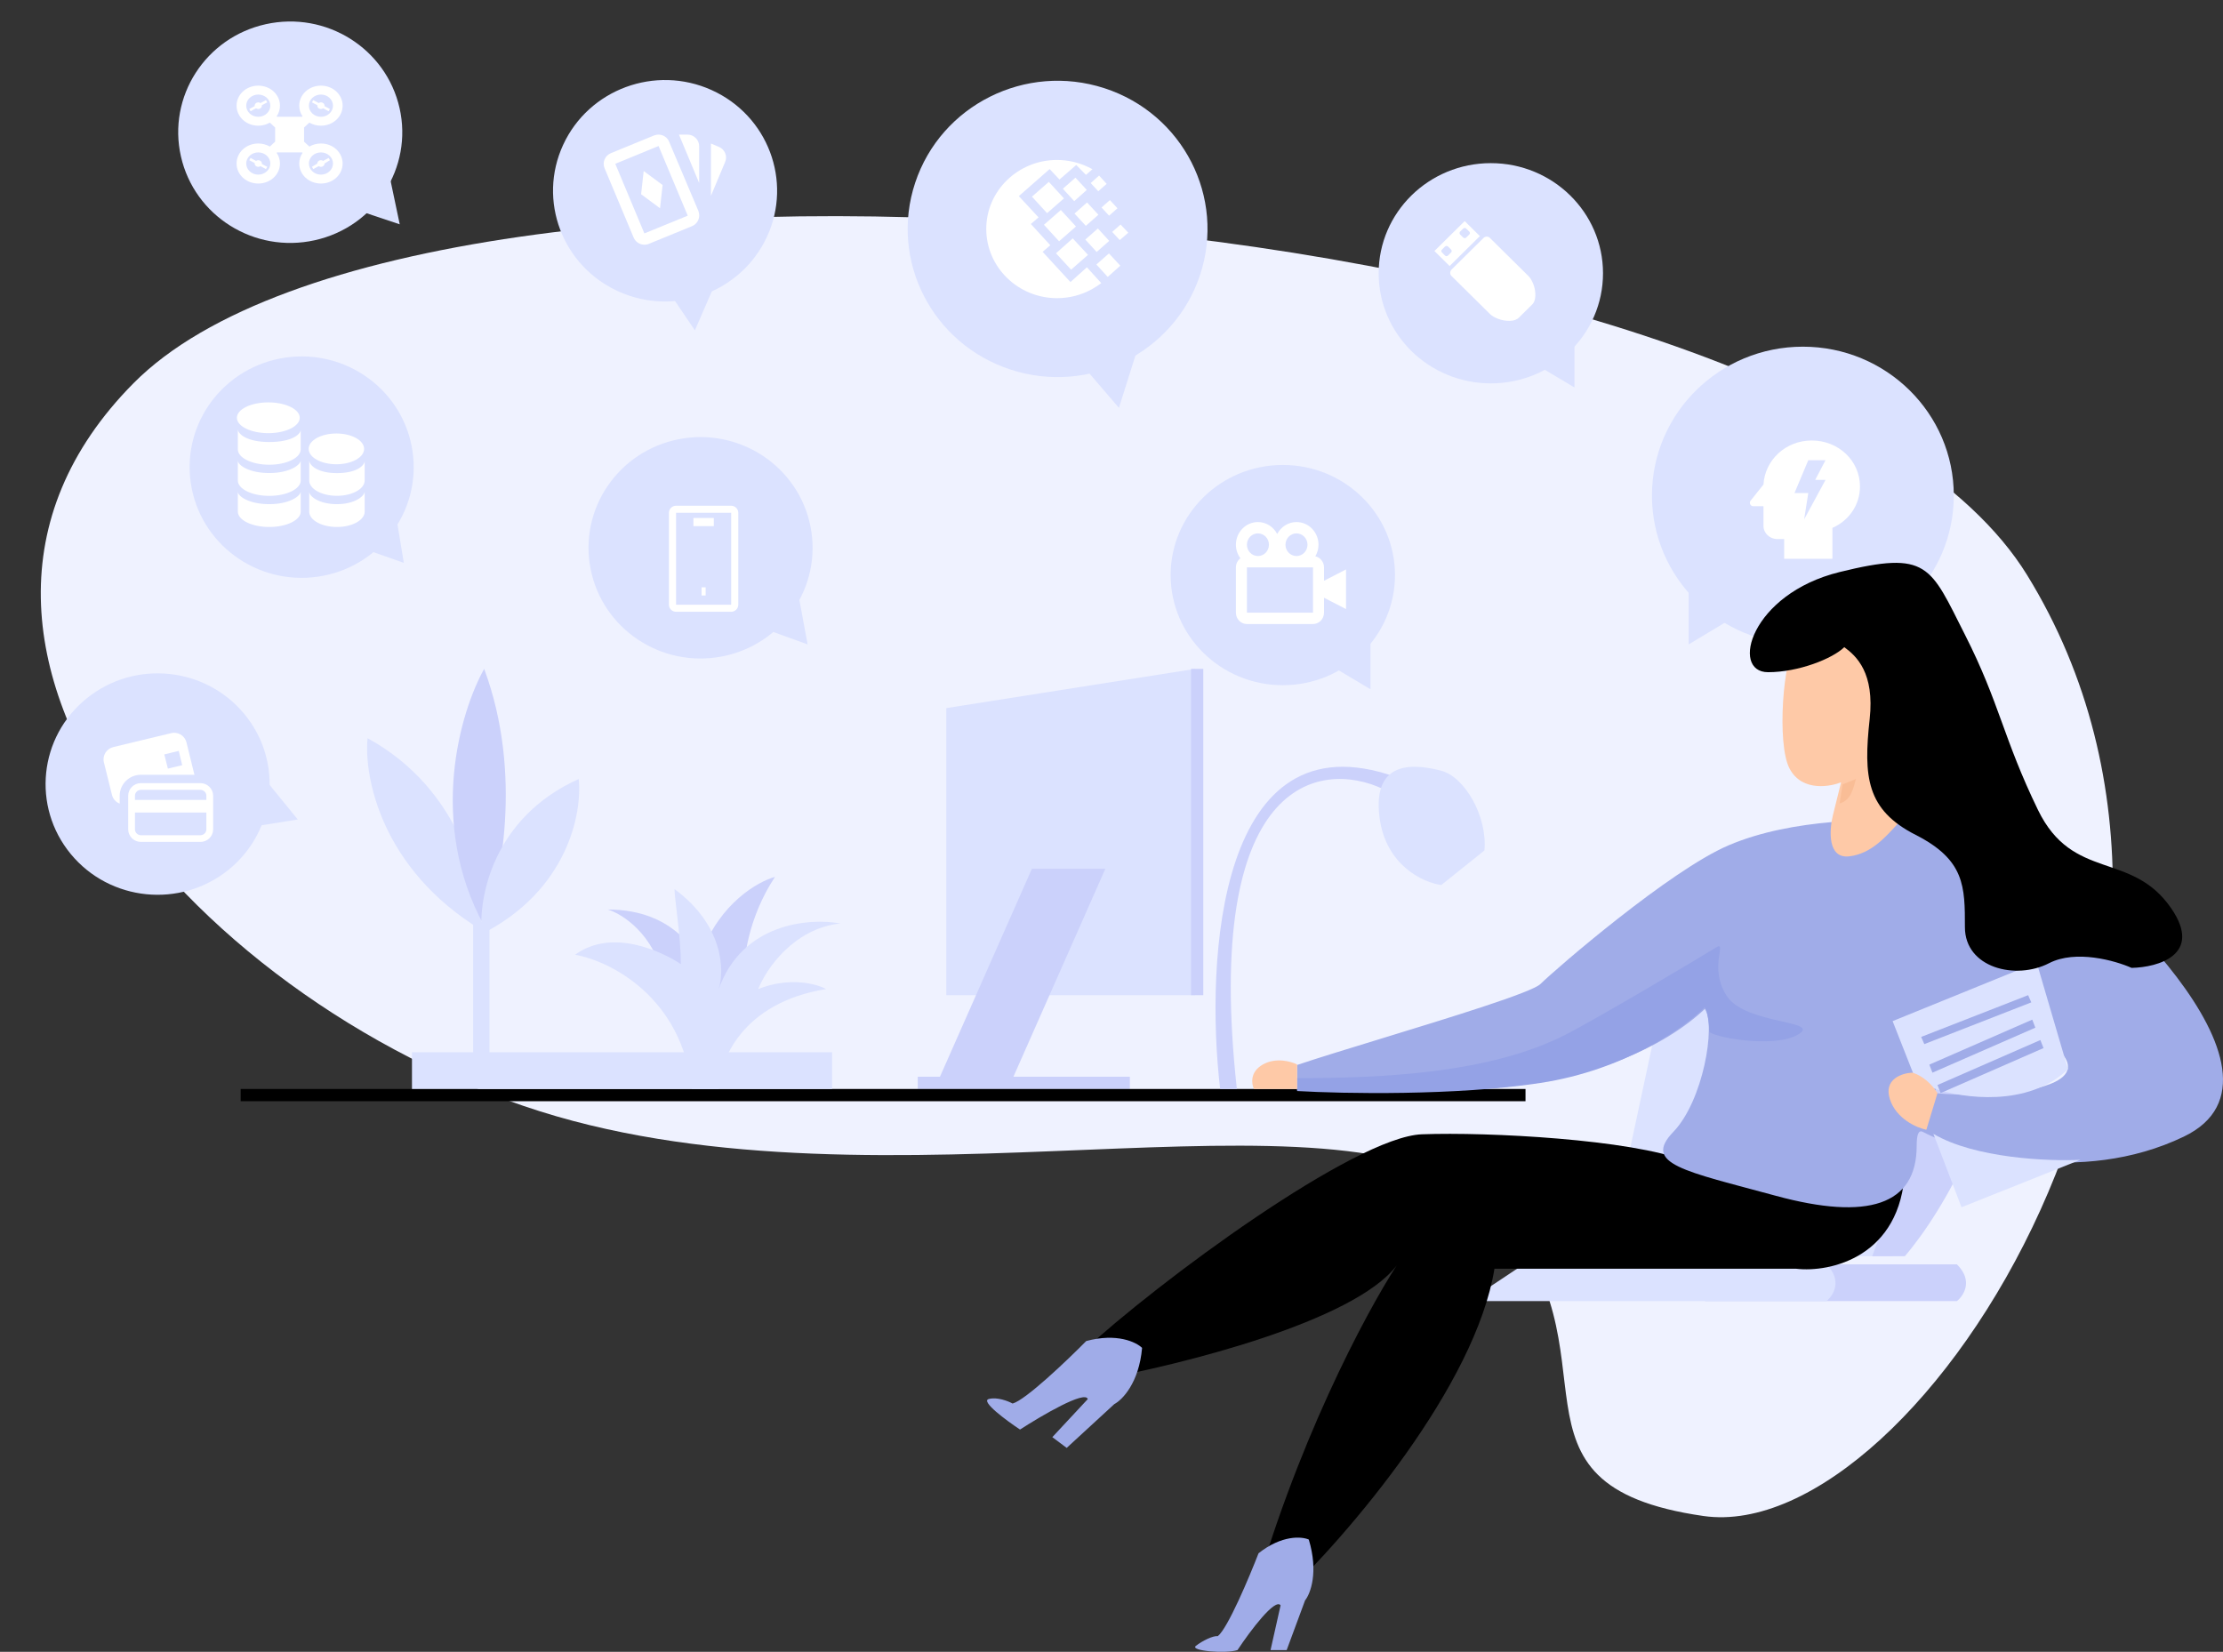 <svg width="545" height="405" viewBox="0 0 545 405" fill="none" xmlns="http://www.w3.org/2000/svg">
<rect x="0" y="0" width="545" height="405" fill="#333333" stroke="none"/>
<g clip-path="url(#clip0)">
<path d="M140.495 274.831C54.185 251.95 -32.28 159.544 32.743 93.949C104.087 21.978 440.548 49.382 496.959 140.972C558.499 240.89 470.641 379.325 417.616 371.698C364.591 364.071 398.651 331.273 366.914 296.95C335.177 262.628 226.805 297.713 140.495 274.831Z" fill="#EFF2FF"/>
<path d="M171.588 78H497M112 133H434.703H112ZM126.317 114.539H453.664H126.317ZM150.307 96.462H474.171H150.307Z" stroke="#7081E6" stroke-opacity="0.5" stroke-width="0.004"/>
<path d="M287.612 270L317.446 404M75.672 270L47 404L75.672 270ZM130.304 270L108.606 404L130.304 270ZM358.904 270L393 404L358.904 270Z" stroke="black" stroke-width="0.004"/>
<path d="M410.477 231H486L464.03 308H394L410.477 231Z" fill="#DBE2FF"/>
<path d="M479.764 319H418L431.668 310H479.764C483.814 313.999 481.451 317.666 479.764 319Z" fill="#CBD1FB"/>
<path d="M491.875 236.717C493.653 268.637 476.03 297.538 466.997 308H459C465.753 290.426 476.622 250.166 481.213 232.234C488.677 228.647 491.431 233.728 491.875 236.717Z" fill="#CBD1FB"/>
<path d="M447.784 319H360L373.544 310H447.784C451.797 313.999 449.456 317.666 447.784 319Z" fill="#DBE2FF"/>
<path d="M367.926 319L356 405M476.889 319L492 405L476.889 319ZM459.259 319L469.837 405L459.259 319Z" stroke="black" stroke-width="0.004"/>
<path d="M232 173.616L293 164V244H232V173.616Z" fill="#DBE2FF"/>
<path d="M295 164H292V244H295V164Z" fill="#CBD1FB"/>
<path d="M230 265L252.991 213H271L248.009 265H230Z" fill="#CBD1FB"/>
<path d="M277 264H225V267H277V264Z" fill="#CBD1FB"/>
<path d="M374 267H59V270H374V267Z" fill="black"/>
<path d="M112 151L169.488 110.703C178.181 104.61 190.149 105.728 197.501 113.32L204.751 120.808C208.45 124.627 214.556 124.974 218.683 121.598C222.646 118.358 228.468 118.532 232.22 122.004L239.153 128.419C247.938 136.55 261.94 135.713 269.644 126.596L291.929 100.224C302.274 87.981 321.467 87.916 331.9 100.088L344.348 114.613C353.667 125.485 370.304 126.792 381.283 117.514L393 107.61" stroke="#7081E6" stroke-width="0.004"/>
<path d="M442 158C421.565 158 405 141.658 405 121.5C405 101.342 421.565 85 442 85C462.435 85 479 101.342 479 121.5C479 141.658 462.435 158 442 158Z" fill="#DBE2FF"/>
<path d="M414 158L428 149.575L414 140V158Z" fill="#DBE2FF"/>
<path d="M247.814 90.634C267.096 96.895 287.862 86.522 294.196 67.466C300.531 48.41 290.036 27.886 270.755 21.625C251.473 15.364 230.708 25.737 224.373 44.793C218.038 63.85 228.533 84.373 247.814 90.634Z" fill="#DBE2FF"/>
<path d="M274.319 100L263 86.793L280 82L274.319 100Z" fill="#DBE2FF"/>
<path d="M177.003 160.955C191.891 158.088 201.609 143.837 198.709 129.123C195.809 114.409 181.389 104.804 166.501 107.671C151.612 110.537 141.894 124.789 144.795 139.503C147.695 154.216 162.115 163.821 177.003 160.955Z" fill="#DBE2FF"/>
<path d="M198 158L186 153.651L195.402 144L198 158Z" fill="#DBE2FF"/>
<path d="M365.5 94C380.688 94 393 81.912 393 67C393 52.088 380.688 40 365.5 40C350.312 40 338 52.088 338 67C338 81.912 350.312 94 365.5 94Z" fill="#DBE2FF"/>
<path d="M386 95L375 88.447L386 81V95Z" fill="#DBE2FF"/>
<path d="M314.5 168C329.688 168 342 155.912 342 141C342 126.088 329.688 114 314.5 114C299.312 114 287 126.088 287 141C287 155.912 299.312 168 314.5 168Z" fill="#DBE2FF"/>
<path d="M336 169L325 162.446L336 155V169Z" fill="#DBE2FF"/>
<path d="M55.985 213.288C67.745 203.819 69.512 186.722 59.932 175.099C50.352 163.476 33.052 161.73 21.293 171.199C9.533 180.667 7.766 197.765 17.346 209.388C26.927 221.01 44.226 222.757 55.985 213.288Z" fill="#DBE2FF"/>
<path d="M73 200.919L60 203L64.099 190L73 200.919Z" fill="#DBE2FF"/>
<path d="M77.887 141.396C92.899 139.251 103.309 125.485 101.138 110.649C98.967 95.814 85.037 85.526 70.025 87.672C55.014 89.817 44.604 103.583 46.775 118.419C48.946 133.254 62.876 143.542 77.887 141.396Z" fill="#DBE2FF"/>
<path d="M99 138L87 133.786L97.019 126L99 138Z" fill="#DBE2FF"/>
<path d="M77.161 58.905C91.962 55.628 101.273 41.114 97.957 26.486C94.641 11.858 79.954 2.656 65.153 5.933C50.352 9.21 41.042 23.725 44.357 38.353C47.673 52.98 62.36 62.182 77.161 58.905Z" fill="#DBE2FF"/>
<path d="M98 55L86 50.983L95.057 41L98 55Z" fill="#DBE2FF"/>
<path d="M151.66 71.47C165.461 77.689 181.75 71.672 188.042 58.032C194.334 44.392 188.247 28.293 174.445 22.074C160.644 15.855 144.355 21.872 138.063 35.512C131.771 49.152 137.858 65.251 151.66 71.47Z" fill="#DBE2FF"/>
<path d="M170.361 81L163 70.123L176 68L170.361 81Z" fill="#DBE2FF"/>
<path d="M444.172 108C437.75 108 432.681 112.833 432.343 118.795L429.133 122.822C428.795 123.305 429.133 124.111 429.808 124.111H432.343V128.945C432.343 130.716 433.864 132.167 435.723 132.167H437.412V137H449.241V129.428C453.296 127.655 456 123.789 456 119.278C456 112.994 450.762 108 444.172 108ZM447.551 117.667L442.313 127.333L443.326 120.889H439.947L443.326 112.833H447.551L445.017 117.667H447.551Z" fill="white"/>
<path d="M375.53 74.761L372.46 77.795C371.944 78.353 371.187 78.644 370.187 78.668C369.188 78.692 368.237 78.532 367.334 78.19C366.432 77.847 365.747 77.445 365.279 76.983L355.851 67.664C355.642 67.457 355.537 67.202 355.537 66.899C355.537 66.596 355.642 66.333 355.851 66.11L363.709 58.344C363.933 58.121 364.2 58.01 364.506 58.01C364.812 58.01 365.07 58.121 365.279 58.344L374.708 67.664C375.175 68.126 375.582 68.803 375.93 69.695C376.276 70.587 376.437 71.527 376.413 72.514C376.388 73.502 376.094 74.251 375.53 74.761ZM351.669 61.546L359.091 54.21L362.813 57.89L355.391 65.226L351.669 61.546ZM358.728 58.249C358.824 58.344 358.945 58.392 359.091 58.392C359.235 58.392 359.357 58.344 359.453 58.249L360.203 57.508C360.316 57.412 360.372 57.293 360.372 57.15C360.372 57.006 360.316 56.879 360.203 56.767L359.453 56.05C359.357 55.939 359.235 55.883 359.091 55.883C358.945 55.883 358.824 55.939 358.728 56.05L357.979 56.767C357.882 56.879 357.833 57.006 357.833 57.15C357.833 57.293 357.882 57.412 357.979 57.508L358.728 58.249ZM354.255 62.646C354.368 62.757 354.497 62.813 354.642 62.813C354.787 62.813 354.909 62.757 355.004 62.646L355.754 61.905C355.851 61.809 355.9 61.69 355.9 61.546C355.9 61.403 355.851 61.284 355.754 61.188L355.004 60.447C354.909 60.352 354.787 60.304 354.642 60.304C354.497 60.304 354.368 60.352 354.255 60.447L353.53 61.188C353.417 61.284 353.361 61.403 353.361 61.546C353.361 61.69 353.417 61.809 353.53 61.905L354.255 62.646Z" fill="white"/>
<path d="M179.256 124H165.744C165.281 124 164.839 124.183 164.512 124.507C164.185 124.833 164.001 125.274 164 125.733V148.266C164.001 148.726 164.185 149.166 164.512 149.491C164.839 149.817 165.281 149.999 165.744 150H179.256C179.719 149.999 180.161 149.817 180.488 149.491C180.816 149.166 180.999 148.726 181 148.266V125.733C180.999 125.274 180.816 124.833 180.488 124.507C180.161 124.183 179.719 124 179.256 124ZM179.256 148.266H165.744V125.733H179.256L179.258 148.266H179.256Z" fill="white"/>
<path d="M170 127H175V129H170V127Z" fill="white"/>
<path d="M172 144H173V146H172V144Z" fill="white"/>
<path d="M63.318 21C66.273 21 68.636 23.182 68.636 25.909C68.636 26.869 68.341 27.764 67.821 28.527L67.939 28.636H74.061L74.179 28.527C73.659 27.764 73.364 26.869 73.364 25.909C73.364 23.182 75.727 21 78.682 21C81.636 21 84 23.182 84 25.909C84 28.636 81.636 30.818 78.682 30.818C77.642 30.818 76.673 30.546 75.845 30.065L74.545 31.265V34.734L75.845 35.934C76.673 35.455 77.642 35.182 78.682 35.182C81.636 35.182 84 37.364 84 40.091C84 42.818 81.636 45 78.682 45C75.727 45 73.364 42.818 73.364 40.091C73.364 39.131 73.659 38.236 74.179 37.473L74.061 37.364H67.939L67.821 37.473C68.341 38.236 68.636 39.131 68.636 40.091C68.636 42.818 66.273 45 63.318 45C60.364 45 58 42.818 58 40.091C58 37.364 60.364 35.182 63.318 35.182C64.358 35.182 65.327 35.455 66.155 35.934L67.455 34.734V31.265L66.155 30.065C65.327 30.546 64.358 30.818 63.318 30.818C60.364 30.818 58 28.636 58 25.909C58 23.182 60.364 21 63.318 21ZM63.318 23.182C62.535 23.182 61.783 23.469 61.229 23.981C60.675 24.492 60.364 25.186 60.364 25.909C60.364 26.632 60.675 27.326 61.229 27.837C61.783 28.349 62.535 28.636 63.318 28.636C64.102 28.636 64.853 28.349 65.407 27.837C65.962 27.326 66.273 26.632 66.273 25.909C66.273 25.186 65.962 24.492 65.407 23.981C64.853 23.469 64.102 23.182 63.318 23.182ZM63.318 37.364C62.535 37.364 61.783 37.651 61.229 38.162C60.675 38.674 60.364 39.368 60.364 40.091C60.364 40.814 60.675 41.508 61.229 42.019C61.783 42.531 62.535 42.818 63.318 42.818C64.102 42.818 64.853 42.531 65.407 42.019C65.962 41.508 66.273 40.814 66.273 40.091C66.273 39.368 65.962 38.674 65.407 38.162C64.853 37.651 64.102 37.364 63.318 37.364ZM78.682 23.182C77.898 23.182 77.147 23.469 76.593 23.981C76.038 24.492 75.727 25.186 75.727 25.909C75.727 26.632 76.038 27.326 76.593 27.837C77.147 28.349 77.898 28.636 78.682 28.636C79.465 28.636 80.217 28.349 80.771 27.837C81.325 27.326 81.636 26.632 81.636 25.909C81.636 25.186 81.325 24.492 80.771 23.981C80.217 23.469 79.465 23.182 78.682 23.182ZM78.682 37.364C77.898 37.364 77.147 37.651 76.593 38.162C76.038 38.674 75.727 39.368 75.727 40.091C75.727 40.814 76.038 41.508 76.593 42.019C77.147 42.531 77.898 42.818 78.682 42.818C79.465 42.818 80.217 42.531 80.771 42.019C81.325 41.508 81.636 40.814 81.636 40.091C81.636 39.368 81.325 38.674 80.771 38.162C80.217 37.651 79.465 37.364 78.682 37.364ZM61.439 38.727L62.775 39.447C62.928 39.338 63.117 39.273 63.318 39.273C63.553 39.273 63.779 39.359 63.945 39.512C64.111 39.666 64.204 39.874 64.204 40.091L64.193 40.2L65.528 40.909L65.197 41.455L63.862 40.734C63.708 40.844 63.519 40.909 63.318 40.909C63.083 40.909 62.858 40.823 62.691 40.669C62.525 40.516 62.432 40.308 62.432 40.091L62.444 39.982L61.108 39.273L61.439 38.727ZM61.108 26.727L62.444 26.018L62.432 25.909C62.432 25.692 62.525 25.484 62.691 25.331C62.858 25.177 63.083 25.091 63.318 25.091C63.519 25.091 63.708 25.156 63.862 25.265L65.197 24.545L65.528 25.091L64.193 25.8L64.204 25.909C64.204 26.126 64.111 26.334 63.945 26.488C63.779 26.641 63.553 26.727 63.318 26.727C63.117 26.727 62.928 26.662 62.775 26.553L61.439 27.273L61.108 26.727ZM76.803 24.545L78.138 25.265C78.292 25.156 78.481 25.091 78.682 25.091C78.917 25.091 79.142 25.177 79.309 25.331C79.475 25.484 79.568 25.692 79.568 25.909L79.556 26.018L80.892 26.727L80.561 27.273L79.225 26.553C79.072 26.662 78.883 26.727 78.682 26.727C78.447 26.727 78.221 26.641 78.055 26.488C77.889 26.334 77.796 26.126 77.796 25.909L77.807 25.8L76.472 25.091L76.803 24.545ZM76.472 40.909L77.796 40.091C77.796 39.874 77.889 39.666 78.055 39.512C78.221 39.359 78.447 39.273 78.682 39.273C78.883 39.273 79.072 39.338 79.225 39.447L80.561 38.727L80.892 39.273L79.568 40.091C79.568 40.308 79.475 40.516 79.309 40.669C79.142 40.823 78.917 40.909 78.682 40.909C78.481 40.909 78.292 40.844 78.138 40.734L76.803 41.455L76.472 40.909Z" fill="white"/>
<path d="M324.601 139.111C324.601 137.779 323.683 136.665 322.466 136.397C322.952 135.562 323.25 134.597 323.25 133.555C323.25 130.491 320.829 128 317.85 128C315.803 128 314.041 129.19 313.125 130.921C312.208 129.19 310.448 128 308.399 128C305.422 128 303 130.491 303 133.555C303 134.808 303.421 135.953 304.103 136.883C303.762 137.139 303.484 137.475 303.292 137.861C303.102 138.249 303.001 138.676 303 139.111V150.223C303 151.754 304.21 153 305.7 153H321.9C323.389 153 324.601 151.754 324.601 150.223V146.558L330 149.336V139.613L324.601 142.392V139.111ZM317.85 130.777C319.339 130.777 320.551 132.024 320.551 133.555C320.551 135.087 319.339 136.333 317.85 136.333C316.361 136.333 315.15 135.087 315.15 133.555C315.15 132.024 316.361 130.777 317.85 130.777ZM308.399 130.777C309.889 130.777 311.1 132.024 311.1 133.555C311.1 135.087 309.889 136.333 308.399 136.333C306.911 136.333 305.7 135.087 305.7 133.555C305.7 132.024 306.911 130.777 308.399 130.777ZM305.7 150.223V139.111H321.9L321.903 150.223H305.7Z" fill="white"/>
<path d="M42.557 179.666C42.349 179.674 42.148 179.711 41.938 179.763L27.781 183.171C26.106 183.577 25.059 185.246 25.47 186.902L27.455 194.911C27.575 195.388 27.809 195.83 28.138 196.199C28.466 196.568 28.88 196.854 29.343 197.033V195.103C29.343 192.266 31.679 189.958 34.55 189.958H47.666L45.713 182.014C45.541 181.323 45.132 180.712 44.557 180.285C43.982 179.857 43.275 179.638 42.556 179.666H42.557ZM43.825 184.104L44.672 187.61L41.157 188.446L40.278 184.973L43.825 184.104ZM34.55 192.015C32.826 192.015 31.426 193.399 31.426 195.103V203.337C31.426 205.041 32.826 206.424 34.55 206.424H49.13C50.855 206.424 52.255 205.041 52.255 203.337V195.103C52.255 193.399 50.855 192.015 49.13 192.015H34.55ZM34.55 193.657H49.13C49.933 193.657 50.594 194.309 50.594 195.103V196.133H33.086V195.103C33.086 194.309 33.747 193.657 34.55 193.657ZM33.086 199.22H50.594V203.337C50.594 204.13 49.933 204.784 49.13 204.784H34.55C34.163 204.781 33.791 204.628 33.517 204.357C33.243 204.086 33.088 203.719 33.086 203.337V199.22Z" fill="white"/>
<path d="M161.457 33C162.577 33.014 163.64 33.682 164.057 34.776L171.237 51.758C171.366 52.127 171.438 52.539 171.423 52.895C171.407 53.444 171.232 53.976 170.919 54.43C170.606 54.883 170.168 55.238 169.657 55.453L159.073 59.787C158.699 59.957 158.312 60 157.938 60C157.377 59.988 156.832 59.813 156.37 59.497C155.908 59.181 155.549 58.739 155.339 58.224L148.216 41.242C147.613 39.807 148.317 38.144 149.782 37.547L160.351 33.213C160.71 33.085 161.084 33 161.457 33ZM166.455 33H168.537C169.299 33 170.029 33.299 170.568 33.833C171.106 34.365 171.409 35.088 171.409 35.842V44.866L166.455 33ZM174.296 35.188L176.22 35.998C176.569 36.139 176.886 36.346 177.153 36.608C177.42 36.869 177.632 37.181 177.778 37.524C177.924 37.867 177.999 38.236 178 38.608C178.001 38.98 177.929 39.349 177.786 39.693L174.296 48.02V35.188ZM161.457 35.8L150.844 40.162L157.981 57.229L168.609 52.88L161.457 35.8ZM157.809 41.938L162.447 45.363L161.816 51.062L157.177 47.623L157.809 41.938Z" fill="white"/>
<path d="M82.472 113.83C86.225 113.83 89.268 112.142 89.268 110.058C89.268 107.974 86.225 106.285 82.472 106.285C78.719 106.285 75.676 107.974 75.676 110.058C75.676 112.142 78.719 113.83 82.472 113.83Z" fill="white"/>
<path fill-rule="evenodd" clip-rule="evenodd" d="M82.605 116.001C77.744 116.001 75.809 114.012 75.809 112.86V117.796C75.809 119.878 78.852 121.564 82.605 121.564C86.362 121.564 89.405 119.878 89.405 117.796V112.978C89.405 114.132 87.468 116.001 82.605 116.001Z" fill="white"/>
<path fill-rule="evenodd" clip-rule="evenodd" d="M82.605 123.613C78.257 123.613 75.809 121.699 75.809 120.547V125.438C75.809 127.52 78.852 129.208 82.605 129.208C86.362 129.208 89.405 127.52 89.405 125.438V120.487C89.405 121.64 86.955 123.613 82.605 123.613Z" fill="white"/>
<path d="M65.783 106.203C70.038 106.203 73.487 104.514 73.487 102.43C73.487 100.347 70.038 98.658 65.783 98.658C61.529 98.658 58.079 100.347 58.079 102.43C58.079 104.514 61.529 106.203 65.783 106.203Z" fill="white"/>
<path fill-rule="evenodd" clip-rule="evenodd" d="M66.016 108.377C60.508 108.377 58.312 106.386 58.312 105.233V110.173C58.312 112.258 61.762 113.945 66.016 113.945C70.274 113.945 73.722 112.258 73.722 110.173V105.351C73.722 106.506 71.525 108.377 66.016 108.377Z" fill="white"/>
<path fill-rule="evenodd" clip-rule="evenodd" d="M66.016 115.984C61.087 115.984 58.312 114.072 58.312 112.92V117.809C58.312 119.893 61.762 121.58 66.016 121.58C70.274 121.58 73.722 119.893 73.722 117.809V112.86C73.722 114.012 70.944 115.984 66.016 115.984Z" fill="white"/>
<path fill-rule="evenodd" clip-rule="evenodd" d="M66.016 123.613C61.087 123.613 58.312 121.699 58.312 120.547V125.438C58.312 127.52 61.762 129.208 66.016 129.208C70.274 129.208 73.722 127.52 73.722 125.438V120.487C73.722 121.64 70.944 123.613 66.016 123.613Z" fill="white"/>
<path d="M259.122 39.219C261.838 39.219 264.422 39.836 266.74 40.935C267.104 41.097 267.47 41.291 267.833 41.486L266.242 42.877L263.859 40.451L259.751 44.011L257.333 41.453L249.78 48.088L254.616 53.299L252.728 54.917L257.5 60.128L255.612 61.745L262.435 69.157L266.474 65.532L269.987 69.417C269.291 69.934 268.528 70.454 267.701 70.906C265.091 72.351 262.147 73.108 259.155 73.106C249.581 73.104 241.797 65.499 241.797 56.148C241.764 46.858 249.548 39.219 259.122 39.219ZM255.94 55.113L260.082 51.487L263.793 55.533L259.651 59.159L255.94 55.113ZM258.89 62.104L262.997 58.448L266.74 62.492L262.599 66.118L258.89 62.104ZM252.996 48.22L257.136 44.594L260.845 48.64L256.705 52.264L252.996 48.22ZM260.58 46.277L263.661 43.559L266.444 46.568L263.363 49.319L260.58 46.277ZM266.08 58.737L269.16 56.019L271.942 59.06L268.861 61.781L266.08 58.737ZM268.796 64.855L271.876 62.135L274.658 65.146L271.578 67.896L268.796 64.855ZM270.055 50.872L272.107 49.06L273.963 51.067L271.909 52.879L270.055 50.872ZM267.404 44.885L269.458 43.041L271.315 45.08L269.259 46.892L267.404 44.885ZM272.67 56.861L274.724 55.048L276.613 57.056L274.526 58.868L272.67 56.861ZM263.43 52.362L266.511 49.644L269.293 52.653L266.212 55.373L263.43 52.362Z" fill="white"/>
<path d="M204 258H101V267H204V258Z" fill="#DBE2FF"/>
<path d="M162.77 240C160.253 228.931 152.541 224.055 149 223C165.682 223 171.951 234.333 173 240H162.77Z" fill="#CBD1FB"/>
<path d="M172 233.675C176.48 221.424 185.867 216.12 190 215C183.28 225.159 182.134 235.916 182.4 240.025L172 246V233.675Z" fill="#CBD1FB"/>
<path d="M169.631 267C167.155 244.338 149.512 235.609 141 234.078C150.286 227.341 162.667 233.568 166.923 236.375C166.923 229.637 165.375 220.552 165.375 218C177.446 226.881 177.627 238.033 176.208 242.499C182 226.268 198.483 225.018 206 226.422C194.548 227.647 187.815 237.651 185.881 242.499C193.619 239.437 200.196 241.224 202.518 242.499C181.779 245.868 176.337 260.236 176.208 267H169.631Z" fill="#DBE2FF"/>
<path d="M90.112 181C89.196 190.449 93.489 213.079 117.991 228C118.253 217.555 113.043 193.533 90.112 181Z" fill="#DBE2FF"/>
<path d="M118.698 164C112.889 174.372 104.757 201.493 118.698 227C122.699 216.756 128.301 189.815 118.698 164Z" fill="#CBD1FB"/>
<path d="M141.875 191C142.769 199.196 139.27 218.271 118.125 229C117.231 220.307 120.73 200.537 141.875 191Z" fill="#DBE2FF"/>
<path d="M120 226H116V263H120V226Z" fill="#DBE2FF"/>
<path d="M342 190.437C298.761 175.2 295.407 235.13 299.134 267H303.234C294.885 190.811 323.611 186.205 339.017 193.426L342 190.437Z" fill="#CBD1FB"/>
<path d="M338.21 200.406C339.724 212.207 348.928 216.386 353.341 217L363.932 208.518C364.689 200.037 359.015 190.449 353.341 188.974C347.667 187.499 336.319 185.654 338.21 200.406Z" fill="#DBE2FF"/>
<path d="M348.586 278.111C364.994 277.498 399.924 279.388 413.21 284.626L419.788 281.942L467 286.925C466.071 308.08 448.812 312.091 440.299 311.07H366.387C361.743 339.583 331.043 375.967 313.759 392.319L306.406 395C317.241 354.836 334.913 321.8 342.394 310.303C331.869 324.1 289.25 334.703 269.257 338.28L265 331.765C283.961 314.136 332.179 278.724 348.586 278.111Z" fill="black"/>
<path fill-rule="evenodd" clip-rule="evenodd" d="M474.549 201.147C479.974 201.147 490.049 202.369 499.349 207.259C510.974 213.37 567.161 263.408 535.386 278.686C509.967 290.908 481.136 282.632 471.45 277.539C470.287 276.928 469.899 278.304 469.899 280.978C469.899 295.497 457.887 299.311 435.412 293.201C412.937 287.089 402.629 285.421 410.224 277.539C417.587 269.9 420.687 251.391 417.975 247.365C408.675 256.151 388.912 266.845 355.975 267.227H318V261.115C322.826 259.489 330.337 257.188 338.429 254.71C355.679 249.426 375.565 243.333 377.675 241.253C381.55 237.434 409.45 213.37 423.787 207.259C439.7 200.476 460.053 200.88 470.624 201.09C472.151 201.12 473.473 201.147 474.549 201.147ZM474.162 267.991C480.233 268.628 494.466 269.06 502.837 265.699C513.299 261.497 501.674 253.858 493.537 251.566C493.326 251.507 493.12 251.449 492.918 251.391C485.294 249.229 483.221 248.642 474.162 267.991Z" fill="#A0ACE8"/>
<path d="M420.63 232.35C417.532 234.324 391.584 249.728 383.838 253.677C365.162 263.201 338.856 264.341 318 264.341V267.501C329.232 268.159 356.883 268.686 377.642 265.525C398.4 262.366 413.143 251.834 417.919 246.962C418.694 247.753 419.081 251.702 419.081 252.887C419.081 254.072 434.572 257.231 440.769 253.677C446.965 250.123 427.988 251.307 423.342 244.198C418.694 237.089 423.728 230.375 420.63 232.35Z" fill="#94A2E6"/>
<path d="M438.723 188.413C435.562 182.375 437.142 161.2 440.304 157.845C445.046 152.813 453.105 146.976 460.06 151.807C467.015 156.637 467.437 179.481 466.778 190.301L465.197 202.039C462.3 205.184 458.717 209.36 453.343 209.964C447.97 210.568 448.47 203.422 449.392 199.774L451.367 191.81C449.26 192.69 441.884 194.452 438.723 188.413Z" fill="#FEC9A7"/>
<path d="M499.322 236L507 262.146C497.171 271.573 481.149 269.265 474.366 266.933H470.527L464 250.362L499.322 236Z" fill="#DBE2FF"/>
<path d="M497.228 244L471 254.236L471.772 256L498 245.765L497.228 244Z" fill="#A0ACE8"/>
<path d="M498.235 250L473 261.03L473.765 263L499 251.969L498.235 250Z" fill="#A0ACE8"/>
<path d="M500.224 255L475 266.03L475.776 268L501 256.97L500.224 255Z" fill="#A0ACE8"/>
<path d="M480.894 296L474 278C484.111 284 502.213 284.751 510 284.375L480.894 296Z" fill="#DBE2FF"/>
<path d="M248.251 344.125C251.446 343.263 261.62 333.55 266.306 328.802C273.838 326.77 278.573 329.075 280 330.482C279.25 339.047 275.142 343.243 273.181 344.269L261.512 355L257.994 352.365L266.684 343.035C266.05 340.817 255.345 347.09 250.073 350.503C246.66 348.238 240.348 343.569 242.402 343.016C244.456 342.461 247.158 343.525 248.251 344.125Z" fill="#A0ACE8"/>
<path d="M298.568 401.153C300.995 399.232 306.234 386.809 308.549 380.838C314.271 376.311 319.147 376.709 320.87 377.474C323.288 385.495 321.27 390.758 319.958 392.387L315.444 404.579L311.492 404.573L313.956 393.589C312.622 391.807 306.683 399.602 303.388 404.573C300.566 405.513 291.621 404.779 293.181 403.544C294.742 402.31 297.418 400.999 298.568 401.153Z" fill="#A0ACE8"/>
<path d="M532.323 222.733C540.106 234.087 529.08 237.181 522.593 237.309C518.571 235.519 508.893 232.783 502.355 236.159C494.182 240.378 481.728 237.309 481.728 227.336C481.728 217.363 481.728 210.841 469.662 204.705C457.598 198.567 456.819 190.512 458.376 176.319C459.621 164.965 455.133 160.848 452.149 158.674C449.295 161.487 440.94 164.812 433.467 164.812C424.127 164.812 429.186 145.632 450.981 140.262C472.777 134.892 473.165 138.728 481.728 155.605C490.29 172.483 491.068 180.922 499.631 198.567C508.193 216.212 522.593 208.54 532.323 222.733Z" fill="black"/>
<path d="M455 191L451.727 192.334L451 197C453.91 196.2 454.394 193.111 455 191Z" fill="#F9BD96"/>
<path d="M472.275 277L475 268.026C472.819 264.579 469.938 263.239 468.77 263C466.303 263.12 461.76 264.579 463.318 269.461C464.875 274.344 469.938 276.521 472.275 277Z" fill="#FEC9A7"/>
<path d="M309.611 260.995C312.82 259.193 316.541 260.244 318 260.995V267H307.421C306.813 265.749 306.4 262.796 309.611 260.995Z" fill="#FEC9A7"/>
</g>
<defs>
<clipPath id="clip0">
<rect width="545" height="405" fill="white"/>
</clipPath>
</defs>
</svg>
